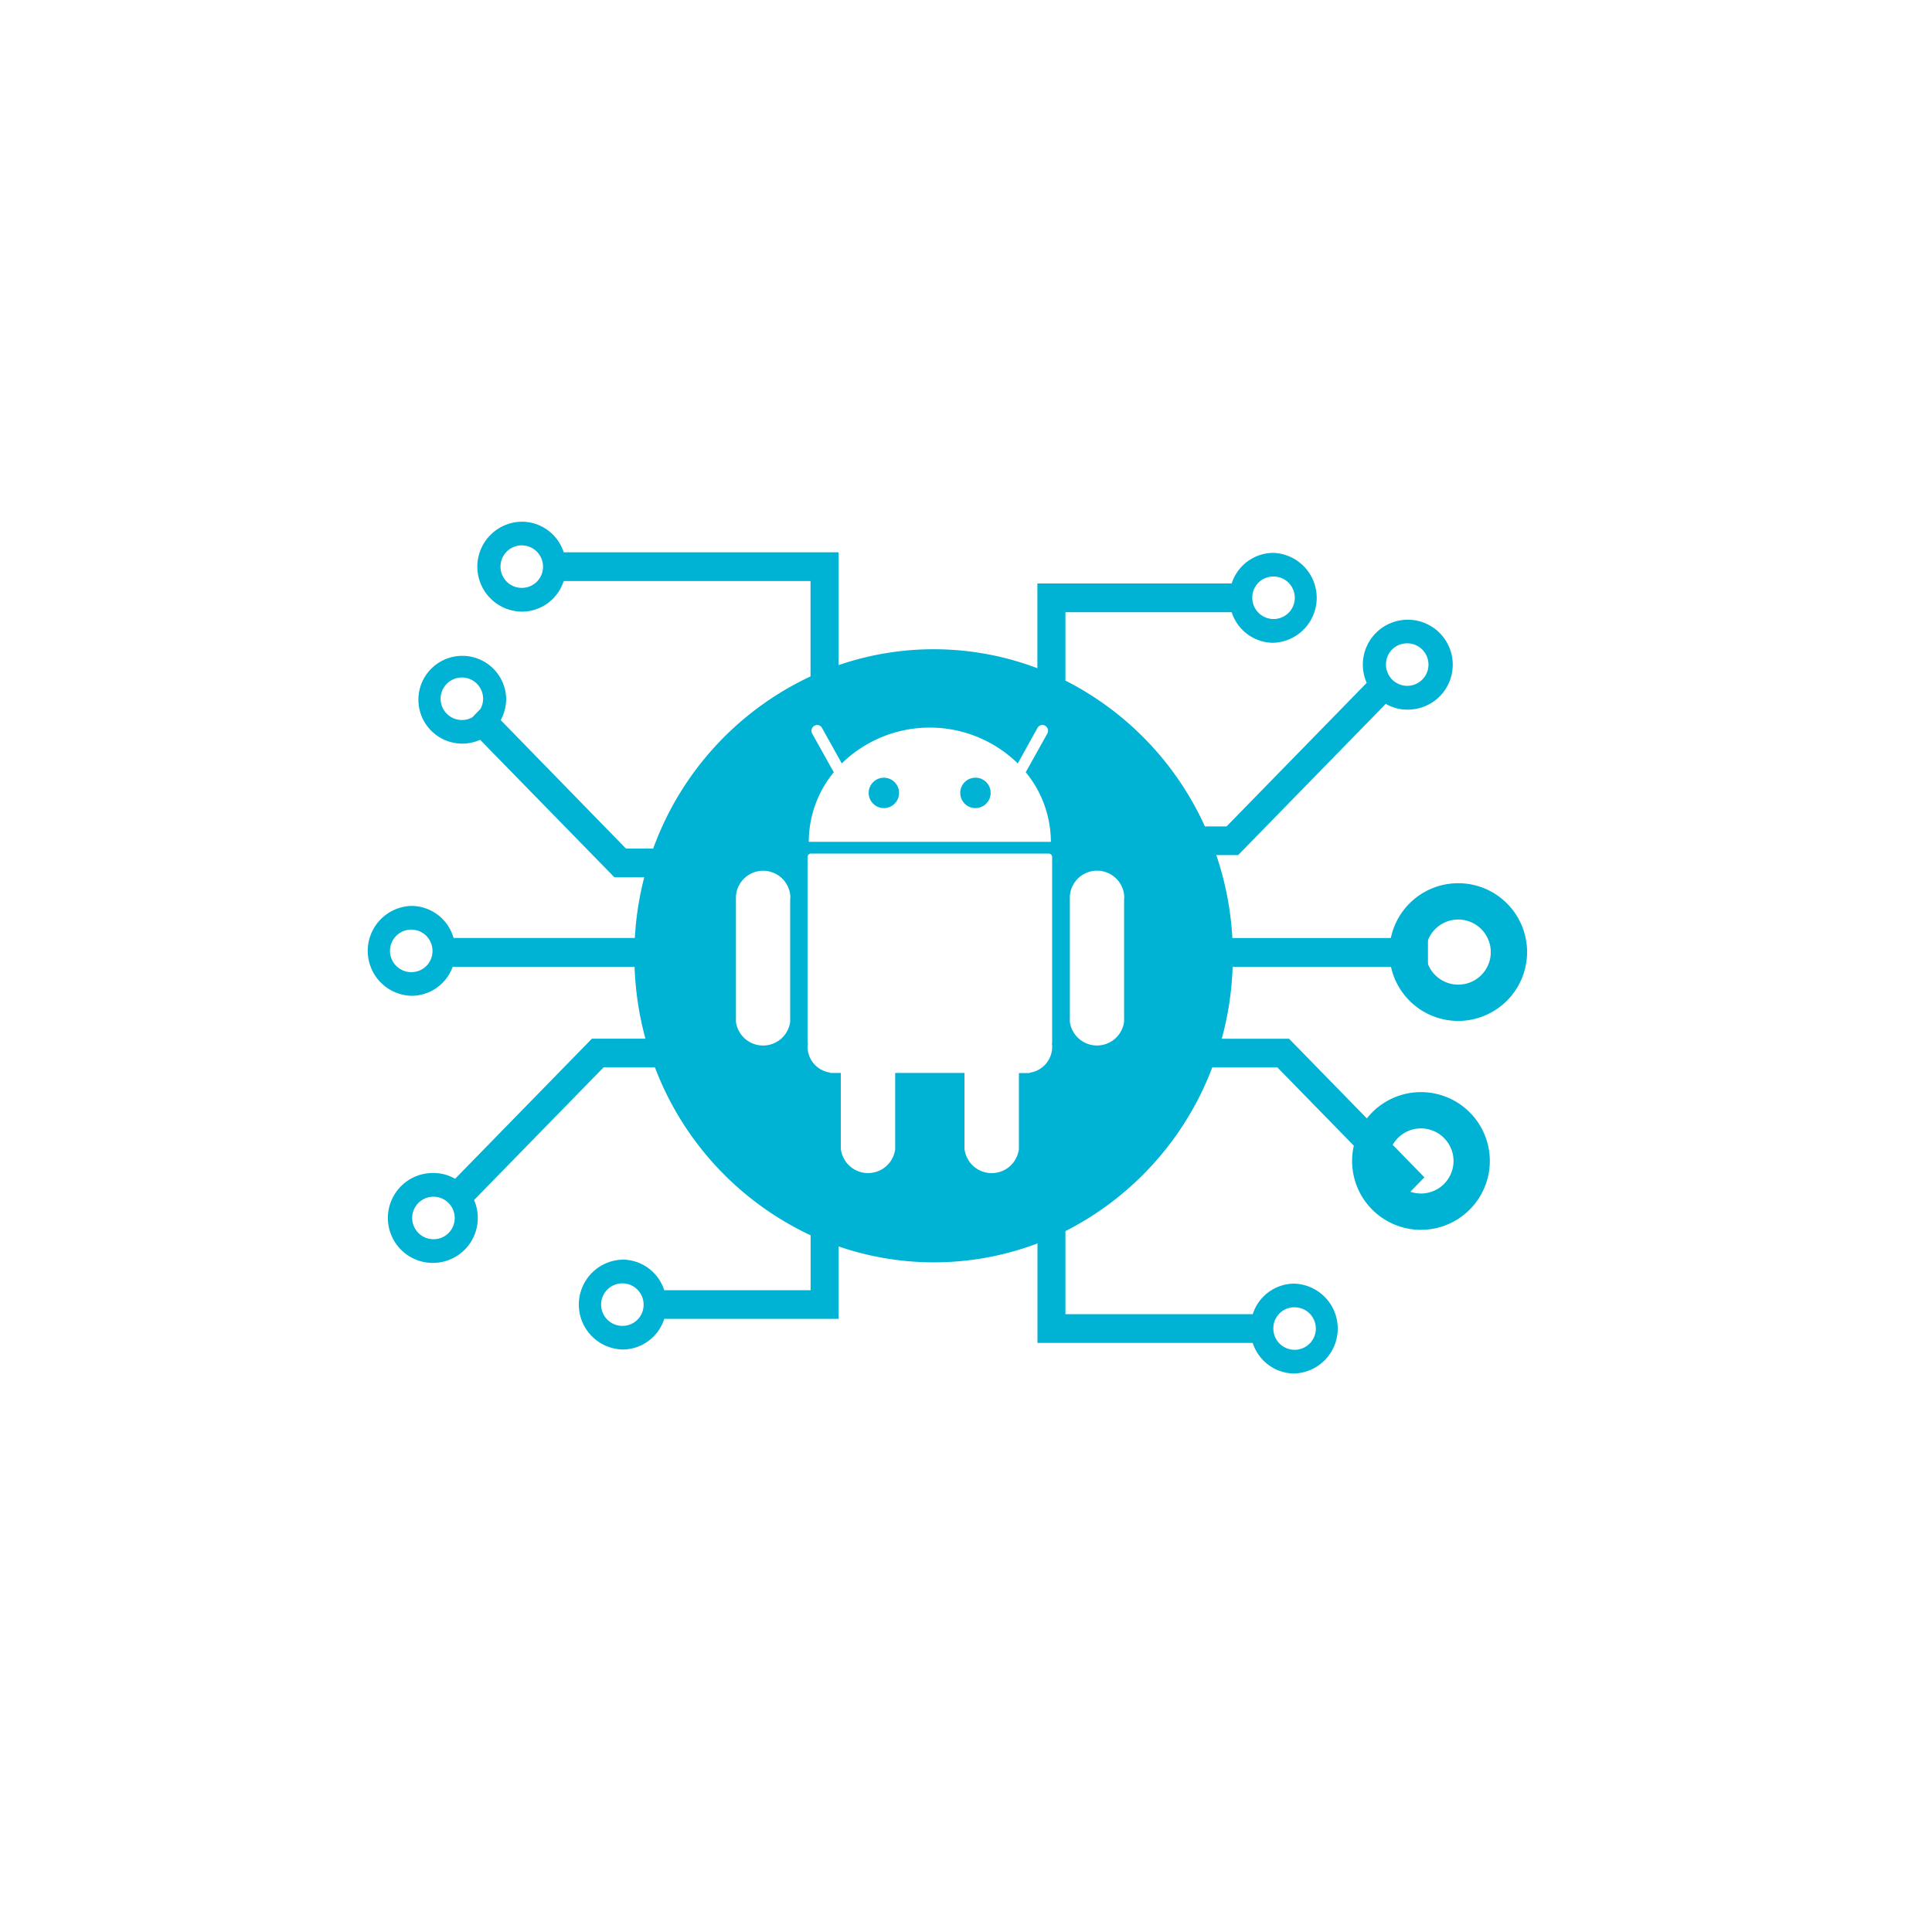<svg xmlns="http://www.w3.org/2000/svg" width="100" height="100" viewBox="0 0 100 100">
  <g id="b" transform="translate(429 1475)">
    <rect id="Rectangle_830" data-name="Rectangle 830" width="100" height="100" transform="translate(-429 -1475)" fill="none"/>
    <rect id="Rectangle_831" data-name="Rectangle 831" width="75" height="75" transform="translate(-417 -1463)" fill="none"/>
    <g id="android" transform="translate(-414 -1463.836)">
      <path id="Path_36" data-name="Path 36" d="M92.395,53.554a3.564,3.564,0,1,1,3.563-3.563A3.569,3.569,0,0,1,92.395,53.554Zm0-5.248a1.685,1.685,0,1,0,1.684,1.685A1.687,1.687,0,0,0,92.395,48.306Z" transform="translate(-31.916 -11.875)" fill="#00b2d4"/>
      <path id="Path_37" data-name="Path 37" d="M90.465,73.729a3.564,3.564,0,1,1,3.564-3.563A3.568,3.568,0,0,1,90.465,73.729Zm0-5.25a1.685,1.685,0,1,0,1.686,1.686A1.689,1.689,0,0,0,90.465,68.479Z" transform="translate(-31.916 -21.237)" fill="#00b2d4"/>
      <g id="Group_98" data-name="Group 98" transform="translate(4.042 15.836)">
        <path id="Path_38" data-name="Path 38" d="M53.454,36.4a.787.787,0,1,0,.788.787A.785.785,0,0,0,53.454,36.4Z" transform="translate(-22.008 -23.147)" fill="#00b2d4"/>
        <path id="Path_39" data-name="Path 39" d="M56.727,25.266a2.2,2.2,0,0,0,1.084.3,2.327,2.327,0,1,0-2.271-2.326,2.347,2.347,0,0,0,.2.941l-7.253,7.43H47.365a15.759,15.759,0,0,0-7.218-7.547v-3.54h8.606a2.271,2.271,0,0,0,2.14,1.583,2.328,2.328,0,0,0,0-4.654,2.272,2.272,0,0,0-2.14,1.582H38.695v4.388a15.161,15.161,0,0,0-10.289-.161v-5.84H14.175a2.272,2.272,0,0,0-2.141-1.582,2.327,2.327,0,0,0,0,4.654,2.272,2.272,0,0,0,2.141-1.583H26.953v4.935a15.77,15.77,0,0,0-8.143,8.912H17.4L10.918,26.11A2.341,2.341,0,0,0,11.2,25a2.272,2.272,0,1,0-2.271,2.326,2.2,2.2,0,0,0,.921-.2L16.8,34.243h1.546a16.185,16.185,0,0,0-.487,3.143H8.477a2.276,2.276,0,0,0-2.164-1.66,2.327,2.327,0,0,0,0,4.653,2.27,2.27,0,0,0,2.117-1.5h9.416a16.2,16.2,0,0,0,.563,3.72H15.637L8.555,49.851a2.206,2.206,0,0,0-1.095-.3,2.327,2.327,0,1,0,2.271,2.327,2.357,2.357,0,0,0-.192-.93l6.7-6.863H18.9a15.761,15.761,0,0,0,8.057,8.689v2.844H19.38a2.273,2.273,0,0,0-2.141-1.584,2.327,2.327,0,0,0,0,4.653A2.273,2.273,0,0,0,19.381,57.1h9.025v-3.75A15.161,15.161,0,0,0,38.7,53.195v5.15H49.841a2.273,2.273,0,0,0,2.141,1.583,2.327,2.327,0,0,0,0-4.652,2.27,2.27,0,0,0-2.14,1.582H40.147v-4.3a15.782,15.782,0,0,0,7.6-8.472H51.12l6.58,6.741,1.027-1.052L51.721,42.6H48.238a16.169,16.169,0,0,0,.563-3.72H58.91V37.387H48.787a16.11,16.11,0,0,0-.832-4.293h1.133Zm1.085-3.131a1.1,1.1,0,1,1-1.074,1.1A1.088,1.088,0,0,1,57.813,22.135Zm-6.919-3.458a1.1,1.1,0,1,1-1.074,1.1A1.087,1.087,0,0,1,50.894,18.676Zm-38.86.587a1.1,1.1,0,1,1,1.073-1.1A1.088,1.088,0,0,1,12.034,19.263ZM9.869,25.53l-.421.432a1.042,1.042,0,0,1-.515.141A1.1,1.1,0,1,1,10.006,25,1.1,1.1,0,0,1,9.869,25.53ZM6.313,39.153a1.1,1.1,0,1,1,1.073-1.1A1.088,1.088,0,0,1,6.313,39.153ZM7.462,52.977a1.1,1.1,0,1,1,1.073-1.1A1.088,1.088,0,0,1,7.462,52.977Zm9.778,4.485a1.1,1.1,0,1,1,1.073-1.1A1.088,1.088,0,0,1,17.24,57.462Zm34.742-.96a1.1,1.1,0,1,1-1.074,1.1A1.088,1.088,0,0,1,51.981,56.5ZM28.156,28.809l-1.116-2a.3.3,0,0,1,.108-.406.286.286,0,0,1,.4.11L28.57,28.35a6.521,6.521,0,0,1,9.11,0L38.7,26.512a.286.286,0,0,1,.4-.11.3.3,0,0,1,.108.406l-1.115,2a5.683,5.683,0,0,1,1.3,3.6H26.863A5.671,5.671,0,0,1,28.156,28.809ZM25.9,35.315v6.412h0a1.417,1.417,0,0,1-2.808,0h0V35.315h0c0-.025,0-.05,0-.074a1.41,1.41,0,0,1,2.816,0,.719.719,0,0,1,0,.074Zm13.56,7.459a.185.185,0,0,1-.013.074,1.254,1.254,0,0,1,.013.2,1.353,1.353,0,0,1-1.172,1.311v.019h-.549v3.951h-.005a1.416,1.416,0,0,1-2.807,0H34.92V44.372H31.334v3.951h0a1.416,1.416,0,0,1-2.808,0h-.005V44.372h-.553v-.02a1.354,1.354,0,0,1-1.169-1.311,1.431,1.431,0,0,1,.015-.2.192.192,0,0,1-.015-.074V33.2a.182.182,0,0,1,.18-.184h12.3a.182.182,0,0,1,.18.184v9.573Zm3.723-7.462v6.413h0a1.417,1.417,0,0,1-2.808,0h0V35.311h0c0-.025,0-.05,0-.074a1.41,1.41,0,0,1,2.816,0,.714.714,0,0,1,0,.074h0Z" transform="translate(-4.042 -15.836)" fill="#00b2d4"/>
        <circle id="Ellipse_81" data-name="Ellipse 81" cx="0.787" cy="0.787" r="0.787" transform="translate(25.92 13.254)" fill="#00b2d4"/>
      </g>
    </g>
  </g>
</svg>
